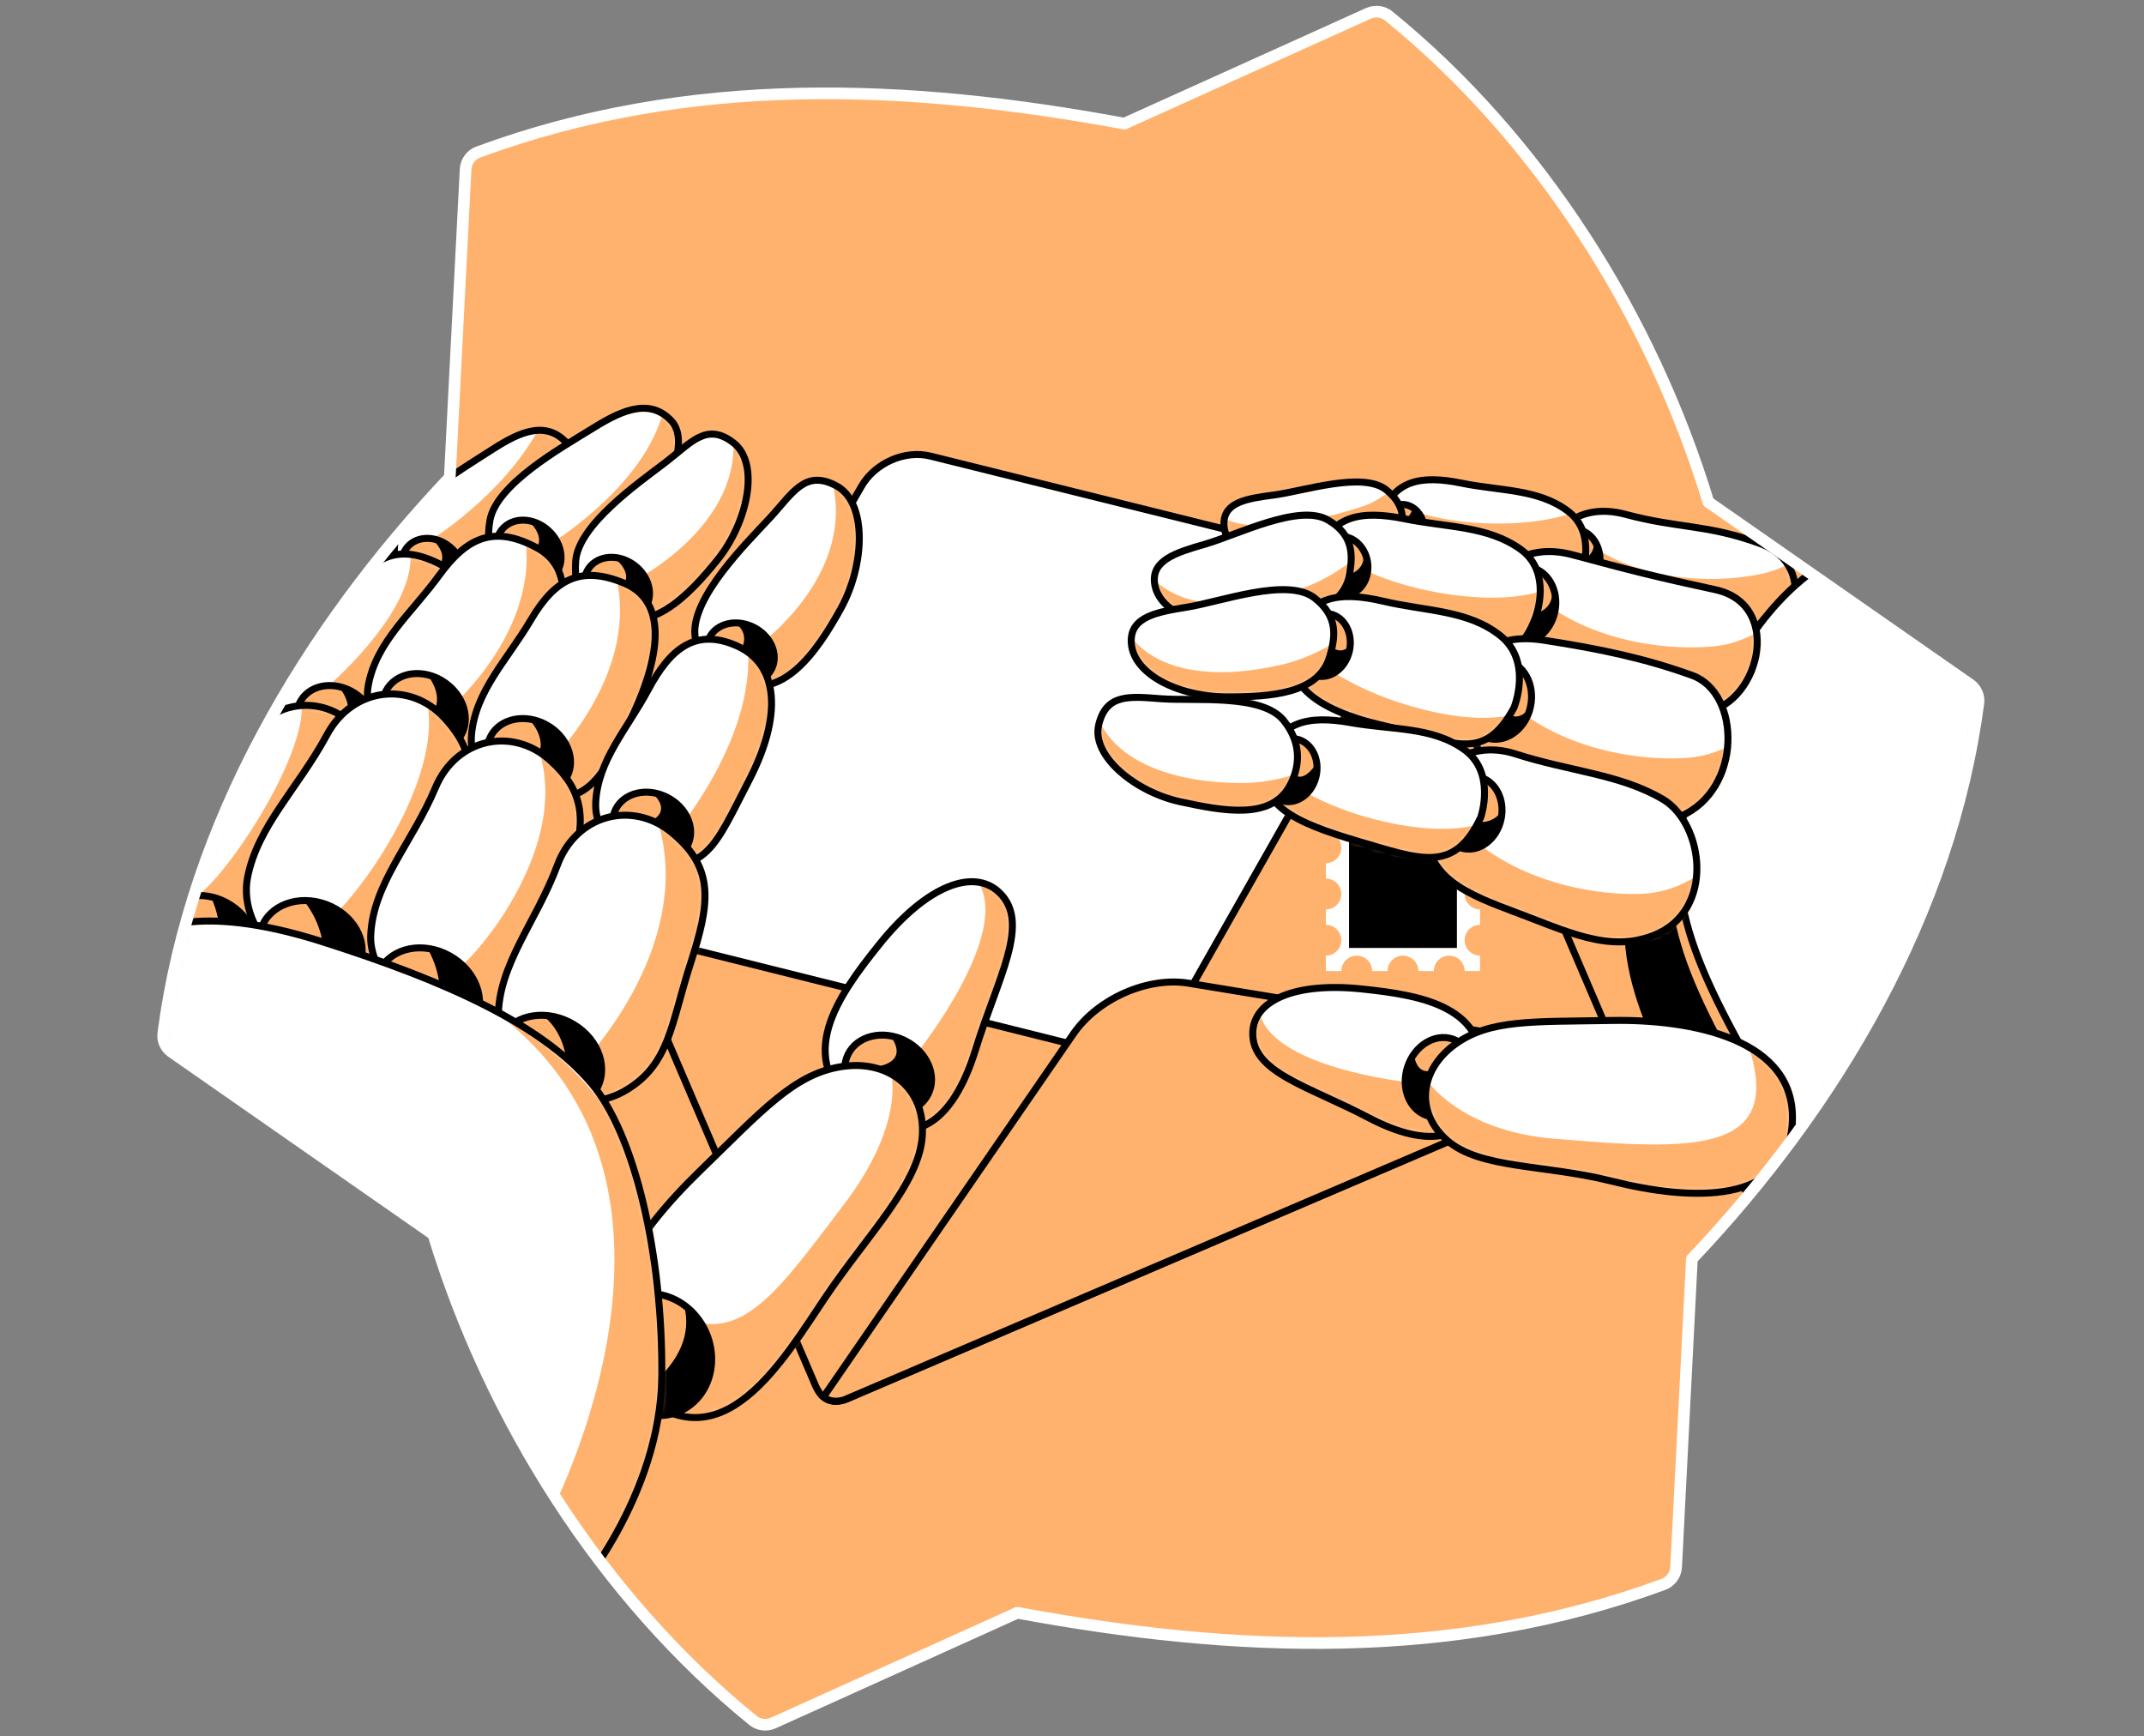 <svg width="368" height="298" viewBox="0 0 368 298" fill="none" xmlns="http://www.w3.org/2000/svg">
<rect x="0" y="0" width="368" height="298" fill="#808080" stroke="none"/>
<path d="M293.231 86.167C283.548 54.347 264.373 23.879 238.368 2.743C237.382 1.944 236.025 1.779 234.87 2.299L192.986 21.218C155.575 14.292 118.171 12.8 82.098 26.09C80.844 26.552 79.986 27.725 79.916 29.06C79.388 39.3 77.203 81.936 77.203 81.936C52.25 108.264 32.745 141.4 28.026 177.338C27.869 178.577 28.422 179.805 29.445 180.52L74.373 211.83C84.059 243.654 103.23 274.121 129.239 295.258C130.226 296.057 131.582 296.222 132.737 295.698L174.625 276.783C212.033 283.709 249.44 285.197 285.513 271.911C286.763 271.449 287.625 270.264 287.695 268.934L290.4 216.069C315.354 189.73 334.855 156.593 339.573 120.66C339.735 119.42 339.177 118.192 338.154 117.477L293.227 86.163L293.231 86.167Z" fill="#FFB26E"/>
<mask id="mask0_8626_1581" style="mask-type:luminance" maskUnits="userSpaceOnUse" x="28" y="2" width="312" height="294">
<path d="M293.231 86.167C283.548 54.347 264.373 23.879 238.368 2.743C237.382 1.944 236.025 1.779 234.87 2.299L192.986 21.218C155.575 14.292 118.171 12.8 82.098 26.09C80.844 26.552 79.986 27.725 79.916 29.06C79.388 39.3 77.203 81.936 77.203 81.936C52.25 108.264 32.745 141.4 28.026 177.338C27.869 178.577 28.422 179.805 29.445 180.52L74.373 211.83C84.059 243.654 103.23 274.121 129.239 295.258C130.226 296.057 131.582 296.222 132.737 295.698L174.625 276.783C212.033 283.709 249.44 285.197 285.513 271.911C286.763 271.449 287.625 270.264 287.695 268.934L290.4 216.069C315.354 189.73 334.855 156.593 339.573 120.66C339.735 119.42 339.177 118.192 338.154 117.477L293.227 86.163L293.231 86.167Z" fill="white"/>
</mask>
<g mask="url(#mask0_8626_1581)">
<path fill-rule="evenodd" clip-rule="evenodd" d="M244.618 103.665L233.057 159.191L155.364 192.443L109.097 163.053C109.097 163.053 108.621 162.153 108.092 161.36C107.721 160.804 107.325 160.302 107.034 160.117L106.187 158.635C106.187 158.635 106.187 158.635 106.108 158.45C105.394 156.783 108.462 151.863 108.462 151.863L147.851 83.481C150.153 79.46 155.311 77.185 159.676 78.27L240.332 98.295C241.919 98.745 242.819 99.274 243.057 99.803C243.083 99.882 243.163 100.067 243.163 100.067C243.163 100.067 244.671 103.453 244.618 103.665Z" fill="white" stroke="black" stroke-width="1.2" stroke-miterlimit="10"/>
<path fill-rule="evenodd" clip-rule="evenodd" d="M244.354 103.058L276.918 179.164C277.156 179.72 277.314 180.275 277.394 180.804C277.579 182.418 276.838 183.767 274.696 184.746C274.643 184.772 274.59 184.799 274.537 184.825L145.524 240.033C145.312 240.113 145.1 240.192 144.889 240.271C143.487 240.695 142.296 240.536 141.344 239.769C140.815 239.345 140.392 238.711 140.021 237.917L107.404 161.731C107.166 161.202 106.32 159.007 106.161 158.557C106.055 158.266 106.188 158.663 106.664 159.112C107.193 159.615 108.092 160.25 109.309 160.567L183.167 179.005L186.712 179.878C194.806 181.862 198.801 179.772 202.716 172.551L204.779 168.9L241.814 103.613C242.819 101.867 242.687 99.275 243.031 99.857C243.084 99.857 244.221 102.74 244.354 103.058Z" fill="#FFB26E" stroke="black" stroke-width="1.2" stroke-miterlimit="10"/>
<path fill-rule="evenodd" clip-rule="evenodd" d="M277.394 180.776C277.579 182.39 276.838 183.739 274.696 184.718L144.889 240.244C143.487 240.667 142.297 240.508 141.344 239.741L183.193 178.951L184.252 177.417C188.405 171.386 197.029 167.576 204.039 168.74L204.806 168.872L277.103 180.75L277.394 180.776Z" fill="#FFB26E" stroke="black" stroke-width="1.2" stroke-miterlimit="10"/>
<path d="M251.39 145.49C251.39 146.945 252.58 148.135 254.035 148.135L254.035 150.781C252.58 150.781 251.39 151.971 251.39 153.426C251.39 154.881 252.58 156.071 254.035 156.071L254.035 158.717C252.58 158.717 251.39 159.907 251.39 161.362C251.39 162.817 252.58 164.007 254.035 164.007L254.035 166.653L251.39 166.653C251.39 165.198 250.2 164.007 248.745 164.007C247.29 164.007 246.099 165.198 246.099 166.653L243.454 166.653C243.454 165.198 242.264 164.007 240.809 164.007C239.354 164.007 238.163 165.198 238.163 166.653L235.518 166.653C235.518 165.198 234.328 164.007 232.873 164.007C231.418 164.007 230.227 165.198 230.227 166.653L227.582 166.653L227.582 164.007C229.037 164.007 230.227 162.817 230.227 161.362C230.227 159.907 229.037 158.717 227.582 158.717L227.582 156.071C229.037 156.071 230.227 154.881 230.227 153.426C230.227 151.971 229.037 150.781 227.582 150.781L227.582 148.135C229.037 148.135 230.227 146.945 230.227 145.49C230.227 144.035 229.037 142.845 227.582 142.845L227.582 140.199L230.227 140.199C230.227 141.654 231.418 142.845 232.873 142.845C234.328 142.845 235.518 141.654 235.518 140.199L238.163 140.199C238.163 141.654 239.354 142.845 240.809 142.845C242.264 142.845 243.454 141.654 243.454 140.199L246.099 140.199C246.099 141.654 247.29 142.845 248.745 142.845C250.2 142.845 251.39 141.654 251.39 140.199L254.035 140.199L254.035 142.845C252.554 142.845 251.39 144.035 251.39 145.49Z" fill="white"/>
<path d="M250.068 144.168L231.551 144.168L231.551 162.685L250.068 162.685L250.068 144.168Z" fill="black"/>
<path d="M303.801 107.48C303.801 107.48 290.719 114.74 284.043 135.773C277.367 156.807 276.868 165.599 289.066 188.206C301.268 210.816 305.861 208.132 305.861 208.132C305.861 208.132 335.016 150.142 333.748 134.611C332.479 119.084 303.801 107.477 303.801 107.477V107.48Z" fill="black" stroke="black" stroke-width="1.2" stroke-linecap="round" stroke-linejoin="round"/>
<path d="M298.925 111.686C291.369 112.063 287.779 113.284 278.863 110.615C269.942 107.95 266.368 106.505 265.763 98.164C265.239 90.941 270.951 86.109 278.995 88.269C288.197 90.74 292.901 89.926 302.137 93.295C312.593 97.108 308.003 111.235 298.929 111.686H298.925Z" fill="white"/>
<mask id="mask1_8626_1581" style="mask-type:luminance" maskUnits="userSpaceOnUse" x="265" y="87" width="44" height="26">
<path d="M298.925 111.686C291.369 112.063 287.779 113.284 278.863 110.615C269.942 107.95 266.368 106.505 265.763 98.164C265.239 90.941 270.951 86.109 278.995 88.269C288.197 90.74 292.901 89.926 302.137 93.295C312.593 97.108 308.003 111.235 298.929 111.686H298.925Z" fill="white"/>
</mask>
<g mask="url(#mask1_8626_1581)">
<path d="M270.177 91.191C279.152 99.752 293.616 100.39 302.551 98.447C307.423 97.388 310.488 94.238 310.488 94.238L311.42 102.476C311.42 102.476 305.652 115.756 295.002 115.037C284.355 114.319 271.094 106.561 267.27 101.233C263.446 95.906 270.177 91.195 270.177 91.195V91.191Z" fill="#FFB26E"/>
</g>
<path d="M298.925 111.686C291.369 112.063 287.779 113.284 278.863 110.615C269.942 107.95 266.368 106.505 265.763 98.164C265.239 90.941 270.951 86.109 278.995 88.269C288.197 90.74 292.901 89.926 302.137 93.295C312.593 97.108 308.003 111.235 298.929 111.686H298.925Z" stroke="black" stroke-width="1.2" stroke-linecap="round" stroke-linejoin="round"/>
<path d="M310.617 99.484C310.617 99.484 297.535 106.743 290.859 127.777C284.183 148.811 283.684 157.603 295.882 180.209C308.083 202.82 312.677 200.136 312.677 200.136C312.677 200.136 341.832 142.146 340.563 126.615C339.295 111.088 310.617 99.481 310.617 99.481V99.484Z" fill="#FFB26E" stroke="black" stroke-width="1.2" stroke-linecap="round" stroke-linejoin="round"/>
<path d="M312.589 97.109C312.589 97.109 299.508 104.368 292.831 125.402C286.155 146.436 285.656 155.228 297.854 177.834C310.056 200.445 314.65 197.761 314.65 197.761C314.65 197.761 343.804 139.771 342.536 124.24C341.267 108.713 312.589 97.106 312.589 97.106V97.109Z" fill="white" stroke="black" stroke-width="1.2" stroke-linecap="round" stroke-linejoin="round"/>
<path d="M274.491 97.46C275.138 94.368 273.524 91.414 270.886 90.862C268.248 90.31 265.585 92.369 264.938 95.46C264.291 98.552 265.905 101.506 268.543 102.058C271.181 102.61 273.844 100.551 274.491 97.46Z" fill="#FFB26E" stroke="black" stroke-width="1.2" stroke-linecap="round" stroke-linejoin="round"/>
<path d="M271.46 98.525C266.885 107.412 261.869 103.83 251.545 101.835C240.234 99.654 235.193 95.441 237.103 88.864C239.013 82.287 244.076 81.531 250.819 82.91C257.561 84.288 263.959 83.885 269.073 87.683C274.188 91.482 271.46 98.525 271.46 98.525Z" fill="white"/>
<mask id="mask2_8626_1581" style="mask-type:luminance" maskUnits="userSpaceOnUse" x="236" y="82" width="37" height="23">
<path d="M271.46 98.525C266.885 107.412 261.869 103.83 251.545 101.835C240.234 99.654 235.193 95.441 237.103 88.864C239.013 82.287 244.076 81.531 250.819 82.91C257.561 84.288 263.959 83.885 269.073 87.683C274.188 91.482 271.46 98.525 271.46 98.525Z" fill="white"/>
</mask>
<g mask="url(#mask2_8626_1581)">
<path d="M237.539 85.644C244.817 89.351 253.382 90.216 260.78 89.725C269.037 89.175 272.729 86.781 272.729 86.781C272.729 86.781 277.572 97.157 267.116 98.451C256.659 99.745 248.065 96.094 242.731 93.234C237.4 90.378 237.539 85.644 237.539 85.644Z" fill="#FFB26E"/>
</g>
<path d="M271.46 98.525C266.885 107.412 261.869 103.83 251.545 101.835C240.234 99.654 235.193 95.441 237.103 88.864C239.013 82.287 244.076 81.531 250.819 82.91C257.561 84.288 263.959 83.885 269.073 87.683C274.188 91.482 271.46 98.525 271.46 98.525Z" stroke="black" stroke-width="1.2" stroke-linecap="round" stroke-linejoin="round"/>
<path d="M241.458 94.689C243.417 94.377 244.718 92.315 244.363 90.084C244.008 87.852 242.132 86.296 240.172 86.607C238.212 86.919 236.911 88.981 237.266 91.213C237.621 93.444 239.498 95.001 241.458 94.689Z" fill="#FFB26E" stroke="black" stroke-width="1.2" stroke-linecap="round" stroke-linejoin="round"/>
<path d="M240.025 92.831C238.239 98.268 231.123 98.602 224.337 98.418C216.835 98.213 209.954 94.54 210.078 89.733C210.17 86.18 214.02 85.561 218.639 84.956C223.82 84.277 233.95 80.853 237.964 84.087C241.513 86.943 240.967 89.953 240.025 92.831Z" fill="white"/>
<mask id="mask3_8626_1581" style="mask-type:luminance" maskUnits="userSpaceOnUse" x="210" y="82" width="31" height="17">
<path d="M240.025 92.831C238.239 98.268 231.123 98.602 224.337 98.418C216.835 98.213 209.954 94.54 210.078 89.733C210.17 86.18 214.02 85.561 218.639 84.956C223.82 84.277 233.95 80.853 237.964 84.087C241.513 86.943 240.967 89.953 240.025 92.831Z" fill="white"/>
</mask>
<g mask="url(#mask3_8626_1581)">
<path d="M208.674 88.06C212.531 91.385 221.957 90.663 233.594 87.015C237.917 85.658 240.615 82.168 240.615 82.168L240.722 85.992C240.722 85.992 244.164 92.067 229.484 95.007C209.309 99.048 208.674 88.06 208.674 88.06Z" fill="#FFB26E"/>
</g>
<path d="M240.025 92.831C238.239 98.268 231.123 98.602 224.337 98.418C216.835 98.213 209.954 94.54 210.078 89.733C210.17 86.18 214.02 85.561 218.639 84.956C223.82 84.277 233.95 80.853 237.964 84.087C241.513 86.943 240.967 89.953 240.025 92.831Z" stroke="black" stroke-width="1.2" stroke-linecap="round" stroke-linejoin="round"/>
<path d="M291.915 122.265C283.783 122.672 279.379 122.129 269.781 119.258C260.182 116.388 256.336 114.837 255.684 105.861C255.119 98.093 261.268 92.89 269.92 95.214C279.823 97.876 284.069 98.976 294.408 101.198C306.587 103.816 301.678 121.781 291.911 122.268L291.915 122.265Z" fill="white"/>
<mask id="mask4_8626_1581" style="mask-type:luminance" maskUnits="userSpaceOnUse" x="255" y="94" width="47" height="29">
<path d="M291.915 122.265C283.783 122.672 279.379 122.129 269.781 119.258C260.182 116.388 256.336 114.837 255.684 105.861C255.119 98.093 261.268 92.89 269.92 95.214C279.823 97.876 284.069 98.976 294.408 101.198C306.587 103.816 301.678 121.781 291.911 122.268L291.915 122.265Z" fill="white"/>
</mask>
<g mask="url(#mask4_8626_1581)">
<path d="M260.553 99.074C269.063 109.354 284.439 111.866 294.228 110.916C299.57 110.399 303.244 107.422 303.244 107.422L303.196 116.342C303.196 116.342 293.601 124.386 282.313 122.271C271.024 120.155 259.585 115.609 256.175 109.431C252.766 103.254 260.549 99.07 260.549 99.07L260.553 99.074Z" fill="#FFB26E"/>
</g>
<path d="M291.915 122.265C283.783 122.672 279.379 122.129 269.781 119.258C260.182 116.388 256.336 114.837 255.684 105.861C255.119 98.093 261.268 92.89 269.92 95.214C279.823 97.876 284.069 98.976 294.408 101.198C306.587 103.816 301.678 121.781 291.911 122.268L291.915 122.265Z" stroke="black" stroke-width="1.2" stroke-linecap="round" stroke-linejoin="round"/>
<path d="M266.879 104.984C267.628 101.408 265.76 97.992 262.708 97.353C259.656 96.715 256.575 99.095 255.826 102.671C255.078 106.246 256.946 109.662 259.998 110.301C263.05 110.94 266.131 108.559 266.879 104.984Z" fill="#FFB26E" stroke="black" stroke-width="1.2" stroke-linecap="round" stroke-linejoin="round"/>
<path d="M263.534 106.02C259.691 116.187 253.103 111.787 241.88 109.62C229.584 107.248 224.102 102.669 226.181 95.516C228.256 88.363 233.763 87.545 241.092 89.041C248.384 90.53 255.288 90.225 260.938 94.229C265.726 97.624 264.366 103.816 263.534 106.016V106.02Z" fill="white"/>
<mask id="mask5_8626_1581" style="mask-type:luminance" maskUnits="userSpaceOnUse" x="225" y="88" width="40" height="25">
<path d="M263.534 106.02C259.691 116.187 253.103 111.787 241.88 109.62C229.584 107.248 224.102 102.669 226.181 95.516C228.256 88.363 233.763 87.545 241.092 89.041C248.384 90.53 255.288 90.225 260.938 94.229C265.726 97.624 264.366 103.816 263.534 106.016V106.02Z" fill="white"/>
</mask>
<g mask="url(#mask5_8626_1581)">
<path d="M227.277 93.781C234.412 99.064 243.442 101.532 251.461 102.335C260.414 103.229 264.802 101.33 264.802 101.33C264.802 101.33 267.094 110.892 255.648 110.397C244.201 109.902 236.682 106.877 231.479 102.855C226.277 98.834 227.277 93.781 227.277 93.781Z" fill="#FFB26E"/>
</g>
<path d="M263.534 106.02C259.691 116.187 253.103 111.787 241.88 109.62C229.584 107.248 224.102 102.669 226.181 95.516C228.256 88.363 233.763 87.545 241.092 89.041C248.384 90.53 255.288 90.225 260.938 94.229C265.726 97.624 264.366 103.816 263.534 106.016V106.02Z" stroke="black" stroke-width="1.2" stroke-linecap="round" stroke-linejoin="round"/>
<path d="M231.259 102.084C233.609 101.71 235.159 99.175 234.721 96.421C234.282 93.668 232.023 91.738 229.673 92.112C227.323 92.486 225.774 95.021 226.212 97.775C226.65 100.528 228.91 102.458 231.259 102.084Z" fill="#FFB26E" stroke="black" stroke-width="1.2" stroke-linecap="round" stroke-linejoin="round"/>
<path d="M231.651 98.53C230.584 104.814 222.808 106.357 215.303 107.278C207.01 108.293 198.826 105.386 198.167 100.077C197.679 96.15 201.818 94.834 206.801 93.401C212.392 91.795 222.977 86.35 227.934 89.243C232.311 91.798 232.212 95.204 231.648 98.526L231.651 98.53Z" fill="white"/>
<mask id="mask6_8626_1581" style="mask-type:luminance" maskUnits="userSpaceOnUse" x="198" y="88" width="34" height="20">
<path d="M231.651 98.53C230.584 104.814 222.808 106.357 215.303 107.278C207.01 108.293 198.826 105.386 198.167 100.077C197.679 96.15 201.818 94.834 206.801 93.401C212.392 91.795 222.977 86.35 227.934 89.243C232.311 91.798 232.212 95.204 231.648 98.526L231.651 98.53Z" fill="white"/>
</mask>
<g mask="url(#mask6_8626_1581)">
<path d="M198.119 99.496C203.644 104.878 213.672 104.592 224.062 100.757C228.487 99.126 231.802 96.394 231.802 96.394L231.552 100.369C231.552 100.369 229.191 106.704 213.62 107.445C198.046 108.185 198.123 99.496 198.123 99.496H198.119Z" fill="#FFB26E"/>
</g>
<path d="M231.651 98.53C230.584 104.814 222.808 106.357 215.303 107.278C207.01 108.293 198.826 105.386 198.167 100.077C197.679 96.15 201.818 94.834 206.801 93.401C212.392 91.795 222.977 86.35 227.934 89.243C232.311 91.798 232.212 95.204 231.648 98.526L231.651 98.53Z" stroke="black" stroke-width="1.2" stroke-linecap="round" stroke-linejoin="round"/>
<path d="M288.487 140.075C280.846 143.379 275.592 138.591 265.887 135.35C256.183 132.109 252.304 130.393 251.875 121.051C251.504 112.967 255.915 108.475 264.949 109.869C274.705 111.372 282.433 113.007 290.463 115.918C298.844 118.954 299.053 135.507 288.487 140.075Z" fill="white"/>
<mask id="mask7_8626_1581" style="mask-type:luminance" maskUnits="userSpaceOnUse" x="251" y="109" width="46" height="33">
<path d="M288.487 140.075C280.846 143.379 275.592 138.591 265.887 135.35C256.183 132.109 252.304 130.393 251.875 121.051C251.504 112.967 255.915 108.475 264.949 109.869C274.705 111.372 282.433 113.007 290.463 115.918C298.844 118.954 299.053 135.507 288.487 140.075Z" fill="white"/>
</mask>
<g mask="url(#mask7_8626_1581)">
<path d="M255.691 116.844C264.091 127.751 279.695 130.776 289.697 130.057C295.152 129.665 298.976 126.673 298.976 126.673L298.694 135.938C298.694 135.938 288.707 144.033 277.257 141.529C265.81 139.029 254.272 133.995 250.958 127.487C247.644 120.979 255.688 116.844 255.688 116.844H255.691Z" fill="#FFB26E"/>
</g>
<path d="M288.487 140.075C280.846 143.379 275.592 138.591 265.887 135.35C256.183 132.109 252.304 130.393 251.875 121.051C251.504 112.967 255.915 108.475 264.949 109.869C274.705 111.372 282.433 113.007 290.463 115.918C298.844 118.954 299.053 135.507 288.487 140.075Z" stroke="black" stroke-width="1.2" stroke-linecap="round" stroke-linejoin="round"/>
<path d="M262.706 121.231C263.485 117.519 261.592 113.981 258.479 113.327C255.366 112.674 252.21 115.154 251.432 118.865C250.653 122.577 252.545 126.115 255.659 126.769C258.772 127.422 261.927 124.943 262.706 121.231Z" fill="#FFB26E" stroke="black" stroke-width="1.2" stroke-linecap="round" stroke-linejoin="round"/>
<path d="M259.875 121.426C254.551 131.329 249.096 127.131 237.715 124.579C225.246 121.782 219.783 116.88 222.086 109.507C224.388 102.134 230.02 101.433 237.451 103.186C244.843 104.931 251.981 104.674 257.539 109.111C263.097 113.551 259.875 121.422 259.875 121.422V121.426Z" fill="white"/>
<mask id="mask8_8626_1581" style="mask-type:luminance" maskUnits="userSpaceOnUse" x="221" y="102" width="40" height="26">
<path d="M259.875 121.426C254.551 131.329 249.096 127.131 237.715 124.579C225.246 121.782 219.783 116.88 222.086 109.507C224.388 102.134 230.02 101.433 237.451 103.186C244.843 104.931 251.981 104.674 257.539 109.111C263.097 113.551 259.875 121.422 259.875 121.422V121.426Z" fill="white"/>
</mask>
<g mask="url(#mask8_8626_1581)">
<path d="M222.108 110.141C228.663 116.502 237.488 120.208 245.499 122.06C254.441 124.131 259.123 122.734 259.123 122.734C259.123 122.734 258.456 130.206 246.94 128.227C235.424 126.247 229.979 124.85 225.221 120.032C220.462 115.215 222.108 110.141 222.108 110.141Z" fill="#FFB26E"/>
</g>
<path d="M259.875 121.426C254.551 131.329 249.096 127.131 237.715 124.579C225.246 121.782 219.783 116.88 222.086 109.507C224.388 102.134 230.02 101.433 237.451 103.186C244.843 104.931 251.981 104.674 257.539 109.111C263.097 113.551 259.875 121.422 259.875 121.422V121.426Z" stroke="black" stroke-width="1.2" stroke-linecap="round" stroke-linejoin="round"/>
<path d="M231.636 111.62C232.253 108.678 230.754 105.872 228.286 105.355C225.819 104.837 223.319 106.803 222.701 109.746C222.084 112.689 223.583 115.494 226.05 116.012C228.518 116.529 231.018 114.563 231.636 111.62Z" fill="#FFB26E" stroke="black" stroke-width="1.2" stroke-linecap="round" stroke-linejoin="round"/>
<path d="M228.231 112.681C226.365 119.024 218.302 119.615 210.592 119.6C202.075 119.582 194.163 115.534 194.163 109.976C194.163 105.866 198.515 105.037 203.736 104.201C209.595 103.266 220.986 99.01 225.639 102.632C229.745 105.829 229.217 109.33 228.231 112.681Z" fill="white"/>
<mask id="mask9_8626_1581" style="mask-type:luminance" maskUnits="userSpaceOnUse" x="194" y="101" width="35" height="19">
<path d="M228.231 112.681C226.365 119.024 218.302 119.615 210.592 119.6C202.075 119.582 194.163 115.534 194.163 109.976C194.163 105.866 198.515 105.037 203.736 104.201C209.595 103.266 220.986 99.01 225.639 102.632C229.745 105.829 229.217 109.33 228.231 112.681Z" fill="white"/>
</mask>
<g mask="url(#mask9_8626_1581)">
<path d="M194.189 109.371C199.102 115.63 209.283 116.623 220.271 114.005C224.953 112.891 228.649 110.5 228.649 110.5L227.897 114.566C227.897 114.566 224.715 120.795 208.865 119.556C193.019 118.317 194.189 109.371 194.189 109.371Z" fill="#FFB26E"/>
</g>
<path d="M228.231 112.681C226.365 119.024 218.302 119.615 210.592 119.6C202.075 119.582 194.163 115.534 194.163 109.976C194.163 105.866 198.515 105.037 203.736 104.201C209.595 103.266 220.986 99.01 225.639 102.632C229.745 105.829 229.217 109.33 228.231 112.681Z" stroke="black" stroke-width="1.2" stroke-linecap="round" stroke-linejoin="round"/>
<path d="M71.872 100.927C78.439 106.346 85.793 99.82 91.139 94.133C96.481 88.447 100.374 79.197 97.089 75.824C93.192 71.82 88.29 74.672 83.806 77.58C79.319 80.487 68.76 86.647 67.854 92.561C66.948 98.474 69.72 99.153 71.872 100.927Z" fill="white"/>
<mask id="mask10_8626_1581" style="mask-type:luminance" maskUnits="userSpaceOnUse" x="67" y="73" width="32" height="30">
<path d="M71.872 100.927C78.439 106.346 85.793 99.82 91.139 94.133C96.481 88.447 100.374 79.197 97.089 75.824C93.192 71.82 88.29 74.672 83.806 77.58C79.319 80.487 68.76 86.647 67.854 92.561C66.948 98.474 69.72 99.153 71.872 100.927Z" fill="white"/>
</mask>
<g mask="url(#mask10_8626_1581)">
<path d="M92.664 73.223C86.325 85.27 73.372 93.028 73.372 93.028L71.751 99.294C71.751 99.294 86.527 98.656 95.689 87.771C104.851 76.885 92.664 73.223 92.664 73.223Z" fill="#FFB26E"/>
</g>
<path d="M71.872 100.927C78.439 106.346 85.793 99.82 91.139 94.133C96.481 88.447 100.374 79.197 97.089 75.824C93.192 71.82 88.29 74.672 83.806 77.58C79.319 80.487 68.76 86.647 67.854 92.561C66.948 98.474 69.72 99.153 71.872 100.927Z" stroke="black" stroke-width="1.2" stroke-linecap="round" stroke-linejoin="round"/>
<path d="M78.534 101.252C80.247 99.261 79.711 95.992 77.338 93.951C74.965 91.909 71.652 91.869 69.94 93.86C68.227 95.851 68.763 99.12 71.136 101.161C73.509 103.202 76.822 103.243 78.534 101.252Z" fill="#FFB26E" stroke="black" stroke-width="1.2" stroke-linecap="round" stroke-linejoin="round"/>
<path d="M55.249 129.598C65.944 133.495 68.624 129.943 74.871 119.127C81.265 108.062 81.819 100.044 75.531 96.828C68.569 93.268 64.188 95.307 59.755 101.638C55.344 107.937 49.775 112.553 48.569 119.651C47.359 126.749 55.249 129.598 55.249 129.598Z" fill="white"/>
<mask id="mask11_8626_1581" style="mask-type:luminance" maskUnits="userSpaceOnUse" x="48" y="95" width="32" height="37">
<path d="M55.249 129.598C65.944 133.495 68.624 129.943 74.871 119.127C81.265 108.062 81.819 100.044 75.531 96.828C68.569 93.268 64.188 95.307 59.755 101.638C55.344 107.937 49.775 112.553 48.569 119.651C47.359 126.749 55.249 129.598 55.249 129.598Z" fill="white"/>
</mask>
<g mask="url(#mask11_8626_1581)">
<path d="M70.325 93.984C72.305 104.917 54.175 119.803 53.61 120.048L61.06 129.247C61.06 129.247 66.637 127.858 75.96 110.131C83.887 95.062 70.325 93.984 70.325 93.984Z" fill="#FFB26E"/>
</g>
<path d="M55.249 129.598C65.944 133.495 68.624 129.943 74.871 119.127C81.265 108.062 81.819 100.044 75.531 96.828C68.569 93.268 64.188 95.307 59.755 101.638C55.344 107.937 49.775 112.553 48.569 119.651C47.359 126.749 55.249 129.598 55.249 129.598Z" stroke="black" stroke-width="1.2" stroke-linecap="round" stroke-linejoin="round"/>
<path d="M63.605 127.862C65.408 125.115 64.214 121.145 60.939 118.995C57.663 116.845 53.546 117.329 51.743 120.076C49.939 122.824 51.133 126.794 54.408 128.944C57.684 131.094 61.801 130.609 63.605 127.862Z" fill="#FFB26E" stroke="black" stroke-width="1.2" stroke-linecap="round" stroke-linejoin="round"/>
<path d="M48.573 165.617C56.232 162.303 57.233 155.744 61.53 146.428C65.823 137.111 67.491 131.454 60.958 124.73C55.304 118.908 46.025 120.034 41.973 127.887C37.438 136.682 30.443 142.849 29.475 151.355C28.657 158.556 37.981 170.204 48.573 165.621V165.617Z" fill="white"/>
<mask id="mask12_8626_1581" style="mask-type:luminance" maskUnits="userSpaceOnUse" x="29" y="121" width="37" height="46">
<path d="M48.573 165.617C56.232 162.303 57.233 155.744 61.53 146.428C65.823 137.111 67.491 131.454 60.958 124.73C55.304 118.908 46.025 120.034 41.973 127.887C37.438 136.682 30.443 142.849 29.475 151.355C28.657 158.556 37.981 170.204 48.573 165.621V165.617Z" fill="white"/>
</mask>
<g mask="url(#mask12_8626_1581)">
<path d="M51.785 121.053C52.236 129.207 41.306 147.121 34.633 153.159C30.186 157.185 43.238 167.949 43.238 167.949C43.238 167.949 54.49 167.638 61.104 152.488C67.718 137.343 60.595 126.765 59.15 122.853C57.706 118.938 51.781 121.057 51.781 121.057L51.785 121.053Z" fill="#FFB26E"/>
</g>
<path d="M48.573 165.617C56.232 162.303 57.233 155.744 61.53 146.428C65.823 137.111 67.491 131.454 60.958 124.73C55.304 118.908 46.025 120.034 41.973 127.887C37.438 136.682 30.443 142.849 29.475 151.355C28.657 158.556 37.981 170.204 48.573 165.621V165.617Z" stroke="black" stroke-width="1.2" stroke-linecap="round" stroke-linejoin="round"/>
<path d="M43.002 166.447C45.256 163.014 43.766 158.054 39.674 155.368C35.583 152.683 30.439 153.289 28.186 156.722C25.933 160.155 27.423 165.115 31.514 167.8C35.606 170.486 40.749 169.88 43.002 166.447Z" fill="#FFB26E" stroke="black" stroke-width="1.2" stroke-linecap="round" stroke-linejoin="round"/>
<path d="M58.153 117.832C60.771 121.209 59.436 123.398 59.436 123.398C59.436 123.398 61.262 124.82 62.303 126.246C63.344 127.676 63.601 127.87 63.601 127.87C63.601 127.87 65.21 125.843 64.004 122.73C62.798 119.618 58.153 117.832 58.153 117.832Z" fill="black"/>
<path d="M74.116 92.461C77.027 95.181 75.531 96.831 75.531 96.831C75.531 96.831 76.851 97.238 77.826 98.521C78.802 99.805 79.11 100.373 79.11 100.373C79.11 100.373 80.25 98.441 78.831 95.801C77.416 93.161 74.116 92.461 74.116 92.461Z" fill="black"/>
<path d="M36.188 153.914C38.494 158.765 37.478 162.992 37.478 162.992L42.996 166.457C42.996 166.457 44.969 162.805 42.861 158.706C40.756 154.607 36.188 153.914 36.188 153.914Z" fill="black"/>
<path d="M88.166 98.234C94.989 104.075 102.871 97.333 108.617 91.433C114.362 85.538 118.644 75.852 115.245 72.233C111.209 67.936 105.988 70.851 101.2 73.831C96.411 76.812 85.156 83.107 84.089 89.333C83.022 95.554 85.933 96.321 88.169 98.234H88.166Z" fill="white"/>
<mask id="mask13_8626_1581" style="mask-type:luminance" maskUnits="userSpaceOnUse" x="83" y="70" width="34" height="31">
<path d="M88.166 98.234C94.989 104.075 102.871 97.333 108.617 91.433C114.362 85.538 118.644 75.852 115.245 72.233C111.209 67.936 105.988 70.851 101.2 73.831C96.411 76.812 85.156 83.107 84.089 89.333C83.022 95.554 85.933 96.321 88.169 98.234H88.166Z" fill="white"/>
</mask>
<g mask="url(#mask13_8626_1581)">
<path d="M114.373 67.121C113.467 81.995 93.984 93.665 93.984 93.665L94.886 100.609C94.886 100.609 105.731 100.466 113.592 87.678C121.456 74.89 114.373 67.121 114.373 67.121Z" fill="#FFB26E"/>
</g>
<path d="M88.166 98.234C94.989 104.075 102.871 97.333 108.617 91.433C114.362 85.538 118.644 75.852 115.245 72.233C111.209 67.936 105.988 70.851 101.2 73.831C96.411 76.812 85.156 83.107 84.089 89.333C83.022 95.554 85.933 96.321 88.169 98.234H88.166Z" stroke="black" stroke-width="1.2" stroke-linecap="round" stroke-linejoin="round"/>
<path d="M95.191 98.712C97.035 96.645 96.533 93.187 94.068 90.988C91.604 88.79 88.112 88.683 86.267 90.75C84.423 92.817 84.926 96.275 87.39 98.473C89.855 100.672 93.347 100.779 95.191 98.712Z" fill="#FFB26E" stroke="black" stroke-width="1.2" stroke-linecap="round" stroke-linejoin="round"/>
<path d="M70.083 128.161C81.291 132.477 84.184 128.781 90.981 117.492C97.94 105.94 98.673 97.492 92.103 93.984C84.826 90.097 80.166 92.162 75.37 98.754C70.597 105.313 64.635 110.075 63.227 117.54C61.819 125.005 70.087 128.161 70.087 128.161H70.083Z" fill="white"/>
<mask id="mask14_8626_1581" style="mask-type:luminance" maskUnits="userSpaceOnUse" x="63" y="92" width="34" height="38">
<path d="M70.083 128.161C81.291 132.477 84.184 128.781 90.981 117.492C97.94 105.94 98.673 97.492 92.103 93.984C84.826 90.097 80.166 92.162 75.37 98.754C70.597 105.313 64.635 110.075 63.227 117.54C61.819 125.005 70.087 128.161 70.087 128.161H70.083Z" fill="white"/>
</mask>
<g mask="url(#mask14_8626_1581)">
<path d="M90.234 92.809C92.217 109.952 75.341 123.272 75.341 123.272L78.113 129.52C78.113 129.52 82.659 130.946 92.833 112.423C101.482 96.68 90.23 92.809 90.23 92.809H90.234Z" fill="#FFB26E"/>
</g>
<path d="M70.083 128.161C81.291 132.477 84.184 128.781 90.981 117.492C97.94 105.94 98.673 97.492 92.103 93.984C84.826 90.097 80.166 92.162 75.37 98.754C70.597 105.313 64.635 110.075 63.227 117.54C61.819 125.005 70.087 128.161 70.087 128.161H70.083Z" stroke="black" stroke-width="1.2" stroke-linecap="round" stroke-linejoin="round"/>
<path d="M78.932 126.5C80.886 123.637 79.702 119.427 76.287 117.095C72.873 114.764 68.52 115.195 66.565 118.058C64.611 120.921 65.795 125.132 69.21 127.463C72.624 129.795 76.977 129.363 78.932 126.5Z" fill="#FFB26E" stroke="black" stroke-width="1.2" stroke-linecap="round" stroke-linejoin="round"/>
<path d="M62.354 166.034C70.497 162.683 71.678 155.787 76.389 146.038C81.097 136.293 82.963 130.357 76.202 123.138C70.351 116.891 60.54 117.895 56.118 126.104C51.165 135.296 44.188 141.752 42.486 150.621C40.701 159.933 51.102 170.668 62.358 166.03L62.354 166.034Z" fill="white"/>
<mask id="mask15_8626_1581" style="mask-type:luminance" maskUnits="userSpaceOnUse" x="42" y="119" width="39" height="49">
<path d="M62.354 166.034C70.497 162.683 71.678 155.787 76.389 146.038C81.097 136.293 82.963 130.357 76.202 123.138C70.351 116.891 60.54 117.895 56.118 126.104C51.165 135.296 44.188 141.752 42.486 150.621C40.701 159.933 51.102 170.668 62.358 166.03L62.354 166.034Z" fill="white"/>
</mask>
<g mask="url(#mask15_8626_1581)">
<path d="M73.372 120.848C75.623 133.412 63.062 152.235 55.909 158.475C51.139 162.637 56.683 168.389 56.683 168.389C56.683 168.389 68.558 168.275 75.825 152.422C83.091 136.569 81.727 132.422 80.279 128.265C78.831 124.107 73.372 120.848 73.372 120.848Z" fill="#FFB26E"/>
</g>
<path d="M62.354 166.034C70.497 162.683 71.678 155.787 76.389 146.038C81.097 136.293 82.963 130.357 76.202 123.138C70.351 116.891 60.54 117.895 56.118 126.104C51.165 135.296 44.188 141.752 42.486 150.621C40.701 159.933 51.102 170.668 62.358 166.03L62.354 166.034Z" stroke="black" stroke-width="1.2" stroke-linecap="round" stroke-linejoin="round"/>
<path d="M61.783 165.343C63.203 161.428 60.57 156.882 55.902 155.189C51.234 153.497 46.3 155.299 44.88 159.215C43.46 163.13 46.093 167.677 50.761 169.369C55.428 171.061 60.363 169.259 61.783 165.343Z" fill="#FFB26E" stroke="black" stroke-width="1.2" stroke-linecap="round" stroke-linejoin="round"/>
<path d="M73.372 115.809C76.07 119.424 74.622 121.704 74.622 121.704C74.622 121.704 76.522 123.24 77.592 124.765C78.663 126.291 78.93 126.503 78.93 126.503C78.93 126.503 80.668 124.395 79.454 121.088C78.241 117.781 73.376 115.809 73.376 115.809H73.372Z" fill="black"/>
<path d="M90.695 89.348C93.713 92.273 92.103 93.982 92.103 93.982C92.103 93.982 93.489 94.436 94.494 95.811C95.495 97.183 95.81 97.791 95.81 97.791C95.81 97.791 97.049 95.775 95.605 92.963C94.16 90.151 90.695 89.351 90.695 89.351V89.348Z" fill="black"/>
<path d="M52.126 154.547C55.539 158.796 55.528 163.203 55.528 163.203L61.786 165.33C61.786 165.33 62.875 161.264 59.836 157.711C56.796 154.159 52.126 154.543 52.126 154.543V154.547Z" fill="black"/>
<path d="M103.685 104.657C110.97 109.764 118.101 102.369 123.201 96.008C128.301 89.647 130.508 79.554 125.885 75.983C121.261 72.412 118.647 75.968 114.211 79.36C109.775 82.755 99.275 90.032 98.816 96.269C98.358 102.505 101.298 102.982 103.685 104.657Z" fill="white"/>
<mask id="mask16_8626_1581" style="mask-type:luminance" maskUnits="userSpaceOnUse" x="98" y="74" width="31" height="33">
<path d="M103.685 104.657C110.97 109.764 118.101 102.369 123.201 96.008C128.301 89.647 130.508 79.554 125.885 75.983C121.261 72.412 118.647 75.968 114.211 79.36C109.775 82.755 99.275 90.032 98.816 96.269C98.358 102.505 101.298 102.982 103.685 104.657Z" fill="white"/>
</mask>
<g mask="url(#mask16_8626_1581)">
<path d="M125.888 75.984C126.409 90.734 108.986 99.607 108.986 99.607L110.534 106.367C110.534 106.367 119.718 105.278 126.255 91.922C132.792 78.566 125.888 75.984 125.888 75.984Z" fill="#FFB26E"/>
</g>
<path d="M103.685 104.657C110.97 109.764 118.101 102.369 123.201 96.008C128.301 89.647 130.508 79.554 125.885 75.983C121.261 72.412 118.647 75.968 114.211 79.36C109.775 82.755 99.275 90.032 98.816 96.269C98.358 102.505 101.298 102.982 103.685 104.657Z" stroke="black" stroke-width="1.2" stroke-linecap="round" stroke-linejoin="round"/>
<path d="M110.654 104.464C112.275 102.251 111.452 98.89 108.814 96.957C106.176 95.025 102.723 95.252 101.101 97.465C99.48 99.678 100.303 103.039 102.941 104.972C105.579 106.905 109.032 106.678 110.654 104.464Z" fill="#FFB26E" stroke="black" stroke-width="1.2" stroke-linecap="round" stroke-linejoin="round"/>
<path d="M88.704 135.889C100.165 139.076 102.666 135.156 108.294 123.38C114.053 111.329 113.976 102.929 107.161 100.095C99.615 96.957 95.219 99.435 91.117 106.39C87.036 113.312 81.61 118.573 80.932 126.067C80.25 133.561 88.704 135.886 88.704 135.886V135.889Z" fill="white"/>
<mask id="mask17_8626_1581" style="mask-type:luminance" maskUnits="userSpaceOnUse" x="80" y="98" width="33" height="39">
<path d="M88.704 135.889C100.165 139.076 102.666 135.156 108.294 123.38C114.053 111.329 113.976 102.929 107.161 100.095C99.615 96.957 95.219 99.435 91.117 106.39C87.036 113.312 81.61 118.573 80.932 126.067C80.25 133.561 88.704 135.886 88.704 135.886V135.889Z" fill="white"/>
</mask>
<g mask="url(#mask17_8626_1581)">
<path d="M105.877 99.609C109.463 116.324 94.094 131.059 94.094 131.059L97.423 136.955C97.423 136.955 102.042 137.926 110.31 118.7C117.338 102.355 105.881 99.609 105.881 99.609H105.877Z" fill="#FFB26E"/>
</g>
<path d="M88.704 135.889C100.165 139.076 102.666 135.156 108.294 123.38C114.053 111.329 113.976 102.929 107.161 100.095C99.615 96.957 95.219 99.435 91.117 106.39C87.036 113.312 81.61 118.573 80.932 126.067C80.25 133.561 88.704 135.886 88.704 135.886V135.889Z" stroke="black" stroke-width="1.2" stroke-linecap="round" stroke-linejoin="round"/>
<path d="M97.269 133.408C98.924 130.398 97.357 126.36 93.77 124.387C90.182 122.414 85.932 123.253 84.277 126.262C82.622 129.272 84.189 133.31 87.776 135.283C91.364 137.257 95.614 136.417 97.269 133.408Z" fill="#FFB26E" stroke="black" stroke-width="1.2" stroke-linecap="round" stroke-linejoin="round"/>
<path d="M84.686 173.958C92.397 169.878 92.906 162.966 96.62 152.91C100.334 142.853 101.61 136.826 94.255 130.351C87.891 124.745 78.314 126.673 74.736 135.187C70.729 144.719 63.942 151.715 63.627 160.657C63.363 168.228 74.028 179.601 84.686 173.962V173.958Z" fill="white"/>
<mask id="mask18_8626_1581" style="mask-type:luminance" maskUnits="userSpaceOnUse" x="63" y="127" width="37" height="49">
<path d="M84.686 173.958C92.397 169.878 92.906 162.966 96.62 152.91C100.334 142.853 101.61 136.826 94.255 130.351C87.891 124.745 78.314 126.673 74.736 135.187C70.729 144.719 63.942 151.715 63.627 160.657C63.363 168.228 74.028 179.601 84.686 173.962V173.958Z" fill="white"/>
</mask>
<g mask="url(#mask18_8626_1581)">
<path d="M92.565 129.086C97.65 144.822 82.751 163.52 77.614 167.12C72.481 170.721 79.323 176.822 79.323 176.822C79.323 176.822 91.022 175.579 96.675 159.26C102.332 142.941 100.595 138.978 98.769 135.018C96.943 131.058 92.565 129.09 92.565 129.09V129.086Z" fill="#FFB26E"/>
</g>
<path d="M84.686 173.958C92.397 169.878 92.906 162.966 96.62 152.91C100.334 142.853 101.61 136.826 94.255 130.351C87.891 124.745 78.314 126.673 74.736 135.187C70.729 144.719 63.942 151.715 63.627 160.657C63.363 168.228 74.028 179.601 84.686 173.962V173.958Z" stroke="black" stroke-width="1.2" stroke-linecap="round" stroke-linejoin="round"/>
<path d="M81.49 175.275C83.557 171.515 81.6 166.469 77.119 164.005C72.637 161.54 67.328 162.589 65.26 166.349C63.192 170.109 65.149 175.154 69.631 177.619C74.113 180.084 79.422 179.035 81.49 175.275Z" fill="#FFB26E" stroke="black" stroke-width="1.2" stroke-linecap="round" stroke-linejoin="round"/>
<path d="M90.772 123.395C93.775 126.702 92.565 129.088 92.565 129.088C92.565 129.088 94.582 130.423 95.784 131.823C96.987 133.224 97.269 133.411 97.269 133.411C97.269 133.411 98.78 131.167 97.269 128.021C95.759 124.876 90.772 123.395 90.772 123.395Z" fill="black"/>
<path d="M105.335 95.66C108.591 98.26 107.164 100.096 107.164 100.096C107.164 100.096 108.576 100.412 109.694 101.673C110.812 102.934 111.183 103.499 111.183 103.499C111.183 103.499 112.213 101.394 110.519 98.758C108.829 96.122 105.335 95.664 105.335 95.664V95.66Z" fill="black"/>
<path d="M73.372 162.761C76.169 167.63 75.455 172.114 75.455 172.114L81.486 175.275C81.486 175.275 83.242 171.308 80.716 167.209C78.19 163.11 73.372 162.758 73.372 162.758V162.761Z" fill="black"/>
<path d="M147.014 190.265C156.616 198.148 163.652 192.483 167.454 180.124C171.256 167.765 176.975 158.416 171.538 153.187C167.109 148.927 159.051 151.999 151.007 161.976C143.527 171.255 136.396 181.546 147.01 190.261L147.014 190.265Z" fill="white"/>
<mask id="mask19_8626_1581" style="mask-type:luminance" maskUnits="userSpaceOnUse" x="141" y="151" width="33" height="43">
<path d="M147.014 190.265C156.616 198.148 163.652 192.483 167.454 180.124C171.256 167.765 176.975 158.416 171.538 153.187C167.109 148.927 159.051 151.999 151.007 161.976C143.527 171.255 136.396 181.546 147.01 190.261L147.014 190.265Z" fill="white"/>
</mask>
<g mask="url(#mask19_8626_1581)">
<path d="M167.85 151.32C173.698 160.208 157.705 180.292 157.705 180.292L157.155 193.894C157.155 193.894 163.465 193.681 167.26 180.728C171.058 167.775 175.179 162.426 173.771 156.959C172.363 151.493 167.846 151.32 167.846 151.32H167.85Z" fill="#FFB26E"/>
</g>
<path d="M147.014 190.265C156.616 198.148 163.652 192.483 167.454 180.124C171.256 167.765 176.975 158.416 171.538 153.187C167.109 148.927 159.051 151.999 151.007 161.976C143.527 171.255 136.396 181.546 147.01 190.261L147.014 190.265Z" stroke="black" stroke-width="1.2" stroke-linecap="round" stroke-linejoin="round"/>
<path d="M159.318 187.764C160.903 184.579 159.109 180.466 155.312 178.578C151.516 176.69 147.154 177.742 145.57 180.927C143.986 184.113 145.779 188.226 149.576 190.114C153.372 192.002 157.734 190.95 159.318 187.764Z" fill="#FFB26E" stroke="black" stroke-width="1.2" stroke-linecap="round" stroke-linejoin="round"/>
<path d="M152.876 177.836C156.242 182.591 150.262 183.071 150.262 183.071C150.262 183.071 153.588 184.076 155.498 186.305C157.408 188.534 157.705 189.697 157.705 189.697C157.705 189.697 161.829 186.019 158.665 181.466C155.985 177.609 152.88 177.84 152.88 177.84L152.876 177.836Z" fill="black"/>
<path d="M109.225 238.561C97.221 227.408 109.305 211.467 120.077 201.011C130.853 190.555 136.238 184.388 144.319 183.072C152.4 181.755 158.83 186.668 158.306 194.91C157.785 203.148 149.071 211.706 141.782 222.481C134.493 233.256 123.798 252.112 109.221 238.565L109.225 238.561Z" fill="white"/>
<mask id="mask20_8626_1581" style="mask-type:luminance" maskUnits="userSpaceOnUse" x="104" y="182" width="55" height="62">
<path d="M109.225 238.561C97.221 227.408 109.305 211.467 120.077 201.011C130.853 190.555 136.238 184.388 144.319 183.072C152.4 181.755 158.83 186.668 158.306 194.91C157.785 203.148 149.071 211.706 141.782 222.481C134.493 233.256 123.798 252.112 109.221 238.565L109.225 238.561Z" fill="white"/>
</mask>
<g mask="url(#mask20_8626_1581)">
<path d="M117.771 226.275C127.681 230.4 134.178 220.735 144.792 206.792C155.41 192.849 152.946 184.336 152.946 184.336C152.946 184.336 159.993 187.306 158.336 196.336C156.675 205.366 141.624 224.559 136.396 232.471C131.168 240.383 124.829 245.611 119.285 244.347L113.738 243.078L117.771 226.279V226.275Z" fill="#FFB26E"/>
</g>
<path d="M109.225 238.561C97.221 227.408 109.305 211.467 120.077 201.011C130.853 190.555 136.238 184.388 144.319 183.072C152.4 181.755 158.83 186.668 158.306 194.91C157.785 203.148 149.071 211.706 141.782 222.481C134.493 233.256 123.798 252.112 109.221 238.565L109.225 238.561Z" stroke="black" stroke-width="1.2" stroke-linecap="round" stroke-linejoin="round"/>
<path d="M125.782 116.796C134.178 120.755 140.202 111.883 144.319 104.436C148.44 96.99 148.913 86.215 143.527 83.362C138.141 80.51 136.081 84.631 132.118 88.91C128.158 93.188 118.651 102.537 119.282 109.034C119.916 115.531 123.025 115.498 125.779 116.799L125.782 116.796Z" fill="white"/>
<mask id="mask21_8626_1581" style="mask-type:luminance" maskUnits="userSpaceOnUse" x="119" y="82" width="29" height="36">
<path d="M125.782 116.796C134.178 120.755 140.202 111.883 144.319 104.436C148.44 96.99 148.913 86.215 143.527 83.362C138.141 80.51 136.081 84.631 132.118 88.91C128.158 93.188 118.651 102.537 119.282 109.034C119.916 115.531 123.025 115.498 125.779 116.799L125.782 116.796Z" fill="white"/>
</mask>
<g mask="url(#mask21_8626_1581)">
<path d="M142.933 83.074C146.578 98.821 130.534 110.498 130.534 110.498V118.696C130.534 118.696 138.182 118.847 145.17 102.729C152.161 86.612 142.93 83.074 142.93 83.074H142.933Z" fill="#FFB26E"/>
</g>
<path d="M125.782 116.796C134.178 120.755 140.202 111.883 144.319 104.436C148.44 96.99 148.913 86.215 143.527 83.362C138.141 80.51 136.081 84.631 132.118 88.91C128.158 93.188 118.651 102.537 119.282 109.034C119.916 115.531 123.025 115.498 125.779 116.799L125.782 116.796Z" stroke="black" stroke-width="1.2" stroke-linecap="round" stroke-linejoin="round"/>
<path d="M132.447 114.787C133.681 112.307 132.283 109.104 129.326 107.634C126.369 106.163 122.972 106.982 121.739 109.462C120.505 111.942 121.903 115.145 124.86 116.616C127.817 118.086 131.214 117.268 132.447 114.787Z" fill="#FFB26E" stroke="black" stroke-width="1.2" stroke-linecap="round" stroke-linejoin="round"/>
<path d="M110.094 147.809C121.265 150.423 122.706 145.195 128.513 134.023C134.321 122.852 133.69 114.067 126.493 110.852C119.296 107.637 114.959 111.472 111.282 118.339C107.623 125.173 102.607 130.46 102.251 137.708C101.896 144.956 110.094 147.809 110.094 147.809Z" fill="white"/>
<mask id="mask22_8626_1581" style="mask-type:luminance" maskUnits="userSpaceOnUse" x="102" y="109" width="31" height="40">
<path d="M110.094 147.809C121.265 150.423 122.706 145.195 128.513 134.023C134.321 122.852 133.69 114.067 126.493 110.852C119.296 107.637 114.959 111.472 111.282 118.339C107.623 125.173 102.607 130.46 102.251 137.708C101.896 144.956 110.094 147.809 110.094 147.809Z" fill="white"/>
</mask>
<g mask="url(#mask22_8626_1581)">
<path d="M128.415 111.953C129.225 129.152 113.038 146.505 113.038 146.505C113.038 146.505 117.771 152.657 124.033 142.508C130.296 132.364 132.902 127.253 132.429 120.36C131.96 113.467 128.415 111.953 128.415 111.953Z" fill="#FFB26E"/>
</g>
<path d="M110.094 147.809C121.265 150.423 122.706 145.195 128.513 134.023C134.321 122.852 133.69 114.067 126.493 110.852C119.296 107.637 114.959 111.472 111.282 118.339C107.623 125.173 102.607 130.46 102.251 137.708C101.896 144.956 110.094 147.809 110.094 147.809Z" stroke="black" stroke-width="1.2" stroke-linecap="round" stroke-linejoin="round"/>
<path d="M118.029 145.055C119.454 142.19 117.841 138.492 114.427 136.794C111.013 135.096 107.091 136.042 105.666 138.907C104.242 141.772 105.855 145.47 109.268 147.168C112.682 148.865 116.605 147.919 118.029 145.055Z" fill="#FFB26E" stroke="black" stroke-width="1.2" stroke-linecap="round" stroke-linejoin="round"/>
<path d="M107.333 187.169C114.937 182.732 115.164 175.737 118.493 165.438C121.822 155.14 122.853 149.002 115.164 142.78C108.51 137.394 98.93 139.737 95.674 148.474C92.03 158.26 85.474 165.596 85.533 174.63C85.581 182.278 96.814 193.306 107.333 187.169Z" fill="white"/>
<mask id="mask23_8626_1581" style="mask-type:luminance" maskUnits="userSpaceOnUse" x="85" y="139" width="37" height="50">
<path d="M107.333 187.169C114.937 182.732 115.164 175.737 118.493 165.438C121.822 155.14 122.853 149.002 115.164 142.78C108.51 137.394 98.93 139.737 95.674 148.474C92.03 158.26 85.474 165.596 85.533 174.63C85.581 182.278 96.814 193.306 107.333 187.169Z" fill="white"/>
</mask>
<g mask="url(#mask23_8626_1581)">
<path d="M113.038 141.371C119.256 163.006 99.597 182.859 99.597 182.859L103.26 188.575C103.26 188.575 109.742 189.107 114.79 177.789C119.839 166.471 123.593 155.904 120.129 149.001C116.664 142.097 113.038 141.371 113.038 141.371Z" fill="#FFB26E"/>
</g>
<path d="M107.333 187.169C114.937 182.732 115.164 175.737 118.493 165.438C121.822 155.14 122.853 149.002 115.164 142.78C108.51 137.394 98.93 139.737 95.674 148.474C92.03 158.26 85.474 165.596 85.533 174.63C85.581 182.278 96.814 193.306 107.333 187.169Z" stroke="black" stroke-width="1.2" stroke-linecap="round" stroke-linejoin="round"/>
<path d="M283.834 160.53C276.087 163.573 268.89 159.811 259.299 156.244C249.708 152.68 244.549 149.854 244.436 140.501C244.337 132.409 251.688 126.671 260.076 129.377C269.469 132.405 278.067 132.842 285.422 137.175C292.388 141.278 294.543 156.321 283.83 160.53H283.834Z" fill="white"/>
<mask id="mask24_8626_1581" style="mask-type:luminance" maskUnits="userSpaceOnUse" x="244" y="128" width="48" height="34">
<path d="M283.834 160.53C276.087 163.573 268.89 159.811 259.299 156.244C249.708 152.68 244.549 149.854 244.436 140.501C244.337 132.409 251.688 126.671 260.076 129.377C269.469 132.405 278.067 132.842 285.422 137.175C292.388 141.278 294.543 156.321 283.83 160.53H283.834Z" fill="white"/>
</mask>
<g mask="url(#mask24_8626_1581)">
<path d="M248.267 139.051C256.296 150.237 271.79 153.778 281.81 153.397C287.277 153.188 291.196 150.325 291.196 150.325L290.602 159.575C290.602 159.575 281.982 163.612 270.628 160.73C259.27 157.844 249.235 154.442 246.14 147.824C243.046 141.21 248.263 139.051 248.263 139.051H248.267Z" fill="#FFB26E"/>
</g>
<path d="M283.834 160.53C276.087 163.573 268.89 159.811 259.299 156.244C249.708 152.68 244.549 149.854 244.436 140.501C244.337 132.409 251.688 126.671 260.076 129.377C269.469 132.405 278.067 132.842 285.422 137.175C292.388 141.278 294.543 156.321 283.83 160.53H283.834Z" stroke="black" stroke-width="1.2" stroke-linecap="round" stroke-linejoin="round"/>
<path d="M257.652 140.562C258.365 137.164 256.633 133.924 253.784 133.326C250.934 132.728 248.046 134.998 247.333 138.397C246.62 141.796 248.352 145.035 251.201 145.633C254.051 146.231 256.939 143.961 257.652 140.562Z" fill="#FFB26E" stroke="black" stroke-width="1.2" stroke-linecap="round" stroke-linejoin="round"/>
<path d="M102.57 186.569C104.499 182.69 102.312 177.682 97.687 175.382C93.062 173.082 87.749 174.362 85.821 178.24C83.892 182.118 86.079 187.126 90.704 189.426C95.329 191.726 100.642 190.447 102.57 186.569Z" fill="#FFB26E" stroke="black" stroke-width="1.2" stroke-linecap="round" stroke-linejoin="round"/>
<path d="M126.178 106.906C128.811 108.835 127.296 111.251 127.296 111.251C127.296 111.251 129.687 112.626 130.534 114.081C131.381 115.537 131.406 116.002 131.406 116.002C131.406 116.002 133.76 115.156 132.433 110.778C131.249 106.884 126.182 106.906 126.182 106.906H126.178Z" fill="black"/>
<path d="M111.846 136C115.502 139.315 111.846 140.807 111.846 140.807C111.846 140.807 113.756 141.419 115.535 143.087C117.313 144.755 117.859 145.357 117.859 145.357C117.859 145.357 120.084 142.343 117.056 138.871C114.493 135.93 111.846 136 111.846 136Z" fill="black"/>
<path d="M93.126 174.238C99.659 179.309 96.902 190.454 96.902 190.454C96.902 190.454 103.399 189.178 103.172 182.344C102.944 175.51 93.126 174.234 93.126 174.234V174.238Z" fill="black"/>
<path d="M116.85 242.106C121.666 239.842 123.545 233.698 121.046 228.384C118.548 223.07 112.619 220.598 107.803 222.862C102.987 225.126 101.109 231.269 103.607 236.583C106.106 241.897 112.035 244.37 116.85 242.106Z" fill="#FFB26E" stroke="black" stroke-width="1.2" stroke-linecap="round" stroke-linejoin="round"/>
<path d="M117.383 223.93C120.316 234.522 106.45 241.257 106.45 241.257C106.45 241.257 115.561 245.931 120.371 238.76C125.379 231.295 117.383 223.93 117.383 223.93Z" fill="black"/>
<path d="M254.368 185.171C253.301 196.331 245.198 197.233 234.867 191.799C224.535 186.369 214.911 184.078 215.024 177.273C215.116 171.726 222.21 168.522 233.715 169.724C244.417 170.843 255.545 172.826 254.364 185.171H254.368Z" fill="white"/>
<mask id="mask25_8626_1581" style="mask-type:luminance" maskUnits="userSpaceOnUse" x="215" y="169" width="40" height="27">
<path d="M254.368 185.171C253.301 196.331 245.198 197.233 234.867 191.799C224.535 186.369 214.911 184.078 215.024 177.273C215.116 171.726 222.21 168.522 233.715 169.724C244.417 170.843 255.545 172.826 254.364 185.171H254.368Z" fill="white"/>
</mask>
<g mask="url(#mask25_8626_1581)">
<path d="M216.179 173.723C218.144 183.123 241.18 185.668 241.18 185.668L250.236 193.972C250.236 193.972 246.086 197.876 235.376 192.062C224.667 186.247 218.621 185.484 216.018 181.103C213.415 176.722 216.179 173.723 216.179 173.723Z" fill="#FFB26E"/>
</g>
<path d="M254.368 185.171C253.301 196.331 245.198 197.233 234.867 191.799C224.535 186.369 214.911 184.078 215.024 177.273C215.116 171.726 222.21 168.522 233.715 169.724C244.417 170.843 255.545 172.826 254.364 185.171H254.368Z" stroke="black" stroke-width="1.2" stroke-linecap="round" stroke-linejoin="round"/>
<path d="M252.647 186.725C253.855 183.093 252.364 179.328 249.317 178.314C246.27 177.3 242.82 179.422 241.612 183.054C240.404 186.685 241.895 190.451 244.942 191.464C247.99 192.478 251.439 190.356 252.647 186.725Z" fill="#FFB26E" stroke="black" stroke-width="1.2" stroke-linecap="round" stroke-linejoin="round"/>
<path d="M242.679 181.008C243.578 186.188 247.695 182.665 247.695 182.665C247.695 182.665 246.221 185.433 246.434 188.077C246.646 190.716 247.2 191.648 247.2 191.648C247.2 191.648 242.221 191.948 241.319 187.021C240.557 182.848 242.679 181.008 242.679 181.008Z" fill="black"/>
<path d="M307.61 192.992C308.721 178.242 290.195 174.891 276.644 175.133C263.094 175.375 255.717 174.898 249.733 179.236C243.75 183.573 242.804 190.814 248.406 195.723C254.012 200.632 265.183 199.822 276.571 202.693C290.554 206.216 306.576 206.689 307.61 192.992Z" fill="white"/>
<mask id="mask26_8626_1581" style="mask-type:luminance" maskUnits="userSpaceOnUse" x="244" y="175" width="64" height="30">
<path d="M307.61 192.992C308.721 178.242 290.195 174.891 276.644 175.133C263.094 175.375 255.717 174.898 249.733 179.236C243.75 183.573 242.804 190.814 248.406 195.723C254.012 200.632 265.183 199.822 276.571 202.693C290.554 206.216 306.576 206.689 307.61 192.992Z" fill="white"/>
</mask>
<g mask="url(#mask26_8626_1581)">
<path d="M299.709 178.359C306.998 198.385 290.463 197.424 266.544 195.401C250.782 194.07 245.055 185.564 245.055 185.564C245.055 185.564 242.471 191.965 249.308 196.651C256.146 201.336 278.008 203.914 286.404 205.604C294.796 207.294 301.535 206.088 304.897 202.205C313.715 192.024 305.649 180.039 305.649 180.039L299.713 178.359H299.709Z" fill="#FFB26E"/>
</g>
<path d="M307.61 192.992C308.721 178.242 290.195 174.891 276.644 175.133C263.094 175.375 255.717 174.898 249.733 179.236C243.75 183.573 242.804 190.814 248.406 195.723C254.012 200.632 265.183 199.822 276.571 202.693C290.554 206.216 306.576 206.689 307.61 192.992Z" stroke="black" stroke-width="1.2" stroke-linecap="round" stroke-linejoin="round"/>
<path d="M25.959 160.186C25.959 160.186 33.189 154.584 55.242 161.594C77.295 168.608 93.053 175.966 101.537 185.957C108.906 194.631 113.76 215.192 113.592 236.105C113.423 257.021 98.296 274.132 98.296 274.132L69.779 216.098L23.741 182.859L25.959 160.183V160.186Z" fill="white"/>
<mask id="mask27_8626_1581" style="mask-type:luminance" maskUnits="userSpaceOnUse" x="23" y="158" width="91" height="117">
<path d="M25.959 160.186C25.959 160.186 33.189 154.584 55.242 161.594C77.295 168.608 93.053 175.966 101.537 185.957C108.906 194.631 113.76 215.192 113.592 236.105C113.423 257.021 98.296 274.132 98.296 274.132L69.779 216.098L23.741 182.859L25.959 160.183V160.186Z" fill="white"/>
</mask>
<g mask="url(#mask27_8626_1581)">
<path d="M87.04 175.273C124.591 205.92 93.123 262.484 93.123 262.484L98.292 274.129C98.292 274.129 113.977 269.85 115.245 229.447C116.51 189.044 87.04 175.27 87.04 175.27V175.273Z" fill="#FFB26E"/>
</g>
<path d="M25.959 160.186C25.959 160.186 33.189 154.584 55.242 161.594C77.295 168.608 93.053 175.966 101.537 185.957C108.906 194.631 113.76 215.192 113.592 236.105C113.423 257.021 98.296 274.132 98.296 274.132L69.779 216.098L23.741 182.859L25.959 160.183V160.186Z" stroke="black" stroke-width="1.2" stroke-linecap="round" stroke-linejoin="round"/>
<path d="M254.17 140.237C249.613 149.956 243.897 147.536 233.21 144.405C221.903 141.091 215.71 138 217.518 130.851C219.329 123.701 224.66 122.737 231.835 124.02C238.973 125.296 245.767 124.677 251.299 128.618C256.832 132.559 254.17 140.237 254.17 140.237Z" fill="white"/>
<mask id="mask28_8626_1581" style="mask-type:luminance" maskUnits="userSpaceOnUse" x="217" y="123" width="38" height="25">
<path d="M254.17 140.237C249.613 149.956 243.897 147.536 233.21 144.405C221.903 141.091 215.71 138 217.518 130.851C219.329 123.701 224.66 122.737 231.835 124.02C238.973 125.296 245.767 124.677 251.299 128.618C256.832 132.559 254.17 140.237 254.17 140.237Z" fill="white"/>
</mask>
<g mask="url(#mask28_8626_1581)">
<path d="M217.573 131.453C224.158 137.173 232.762 140.245 240.498 141.594C249.133 143.101 253.521 141.525 253.521 141.525C253.521 141.525 253.276 148.681 242.192 147.398C231.109 146.115 225.844 145.066 221.056 140.722C216.268 136.381 217.569 131.453 217.569 131.453H217.573Z" fill="#FFB26E"/>
</g>
<path d="M254.17 140.237C249.613 149.956 243.897 147.536 233.21 144.405C221.903 141.091 215.71 138 217.518 130.851C219.329 123.701 224.66 122.737 231.835 124.02C238.973 125.296 245.767 124.677 251.299 128.618C256.832 132.559 254.17 140.237 254.17 140.237Z" stroke="black" stroke-width="1.2" stroke-linecap="round" stroke-linejoin="round"/>
<path d="M225.923 133.109C226.541 130.166 225.041 127.361 222.574 126.843C220.107 126.325 217.606 128.291 216.989 131.234C216.371 134.177 217.871 136.982 220.338 137.5C222.805 138.018 225.306 136.052 225.923 133.109Z" fill="#FFB26E" stroke="black" stroke-width="1.2" stroke-linecap="round" stroke-linejoin="round"/>
<path d="M221.323 134.938C218.101 140.68 210.115 139.232 202.544 137.585C194.973 135.939 187.307 129.802 188.583 124.401C189.859 119.001 193.932 119.514 199.226 119.914C205.166 120.361 216.561 119.023 220.315 123.628C223.629 127.694 223.024 131.899 221.323 134.935V134.938Z" fill="white"/>
<mask id="mask29_8626_1581" style="mask-type:luminance" maskUnits="userSpaceOnUse" x="188" y="119" width="35" height="21">
<path d="M221.323 134.938C218.101 140.68 210.115 139.232 202.544 137.585C194.973 135.939 187.307 129.802 188.583 124.401C189.859 119.001 193.932 119.514 199.226 119.914C205.166 120.361 216.561 119.023 220.315 123.628C223.629 127.694 223.024 131.899 221.323 134.935V134.938Z" fill="white"/>
</mask>
<g mask="url(#mask29_8626_1581)">
<path d="M188.74 123.82C192.169 131.054 201.914 134.383 213.243 134.383C218.071 134.383 222.21 132.909 222.21 132.909L220.579 136.696C220.579 136.696 216.095 142.024 200.861 137.144C185.628 132.264 188.74 123.82 188.74 123.82Z" fill="#FFB26E"/>
</g>
<path d="M221.323 134.938C218.101 140.68 210.115 139.232 202.544 137.585C194.973 135.939 187.307 129.802 188.583 124.401C189.859 119.001 193.932 119.514 199.226 119.914C205.166 120.361 216.561 119.023 220.315 123.628C223.629 127.694 223.024 131.899 221.323 134.935V134.938Z" stroke="black" stroke-width="1.2" stroke-linecap="round" stroke-linejoin="round"/>
<path d="M222.211 132.91C223.86 134.461 226.013 130.934 226.013 130.934C226.013 130.934 226.361 134.915 223.802 136.631C221.246 138.343 219.802 137.346 219.802 137.346C219.802 137.346 220.81 136.316 221.463 135.348C222.115 134.384 222.211 132.91 222.211 132.91Z" fill="black"/>
<path d="M253.807 140.981C253.807 140.981 254.903 141.359 256.381 140.505C257.858 139.651 257.792 138.43 257.792 138.43C257.792 138.43 257.711 143.247 254.808 144.915C251.904 146.584 250.481 145.421 250.481 145.421C252.216 144.105 253.536 142.679 253.807 140.978V140.981Z" fill="black"/>
<path d="M228.649 111.069C230.474 112.517 231.772 110.691 231.772 110.691C231.772 110.691 232.143 112.341 230.21 114.303C228.278 116.264 226.793 116.096 226.793 116.096L228.649 111.069Z" fill="black"/>
<path d="M259.119 122.74C261.704 123.796 262.8 120.742 262.8 120.742C262.8 120.742 262.492 124.544 259.644 125.952C256.795 127.36 255.669 126.781 255.669 126.781L259.119 122.74Z" fill="black"/>
<path d="M266.181 100.019C267.391 104.412 263.809 105.189 263.809 105.189C262.801 107.997 261.052 109.614 261.052 109.614H264.326C264.326 109.614 266.977 106.919 266.977 104.254C266.977 101.449 266.181 100.016 266.181 100.016V100.019Z" fill="black"/>
<path d="M233.686 93.941C235.09 97.421 231.926 98.451 231.926 98.451C231.926 98.451 231.758 99.1 230.892 100.783L230.023 102.466L232.337 102.385C232.337 102.385 234.474 100.281 234.727 98.202C234.984 96.123 233.682 93.941 233.682 93.941H233.686Z" fill="black"/>
<path d="M273.613 93.297C273.495 95.258 272.095 95.794 272.095 95.794L274.606 96.465C274.606 96.465 274.782 94.642 274.302 94.118C273.822 93.594 273.613 93.297 273.613 93.297Z" fill="black"/>
<path d="M242.544 87.165C241.924 88.987 241.096 89.038 241.096 89.038L244.252 89.592C244.252 89.592 244.142 88.913 243.431 87.979C242.72 87.044 242.544 87.161 242.544 87.161V87.165Z" fill="black"/>
</g>
<path d="M293.231 86.167C283.548 54.347 264.373 23.879 238.368 2.743C237.382 1.944 236.025 1.779 234.87 2.299L192.986 21.218C155.575 14.292 118.171 12.8 82.098 26.09C80.844 26.552 79.986 27.725 79.916 29.06C79.388 39.3 77.203 81.936 77.203 81.936C52.25 108.264 32.745 141.4 28.026 177.338C27.869 178.577 28.422 179.805 29.445 180.52L74.373 211.83C84.059 243.654 103.23 274.121 129.239 295.258C130.226 296.057 131.582 296.222 132.737 295.698L174.625 276.783C212.033 283.709 249.44 285.197 285.513 271.911C286.763 271.449 287.625 270.264 287.695 268.934L290.4 216.069C315.354 189.73 334.855 156.593 339.573 120.66C339.735 119.42 339.177 118.192 338.154 117.477L293.227 86.163L293.231 86.167Z" stroke="white" stroke-width="2" stroke-linecap="round" stroke-linejoin="round"/>
</svg>
